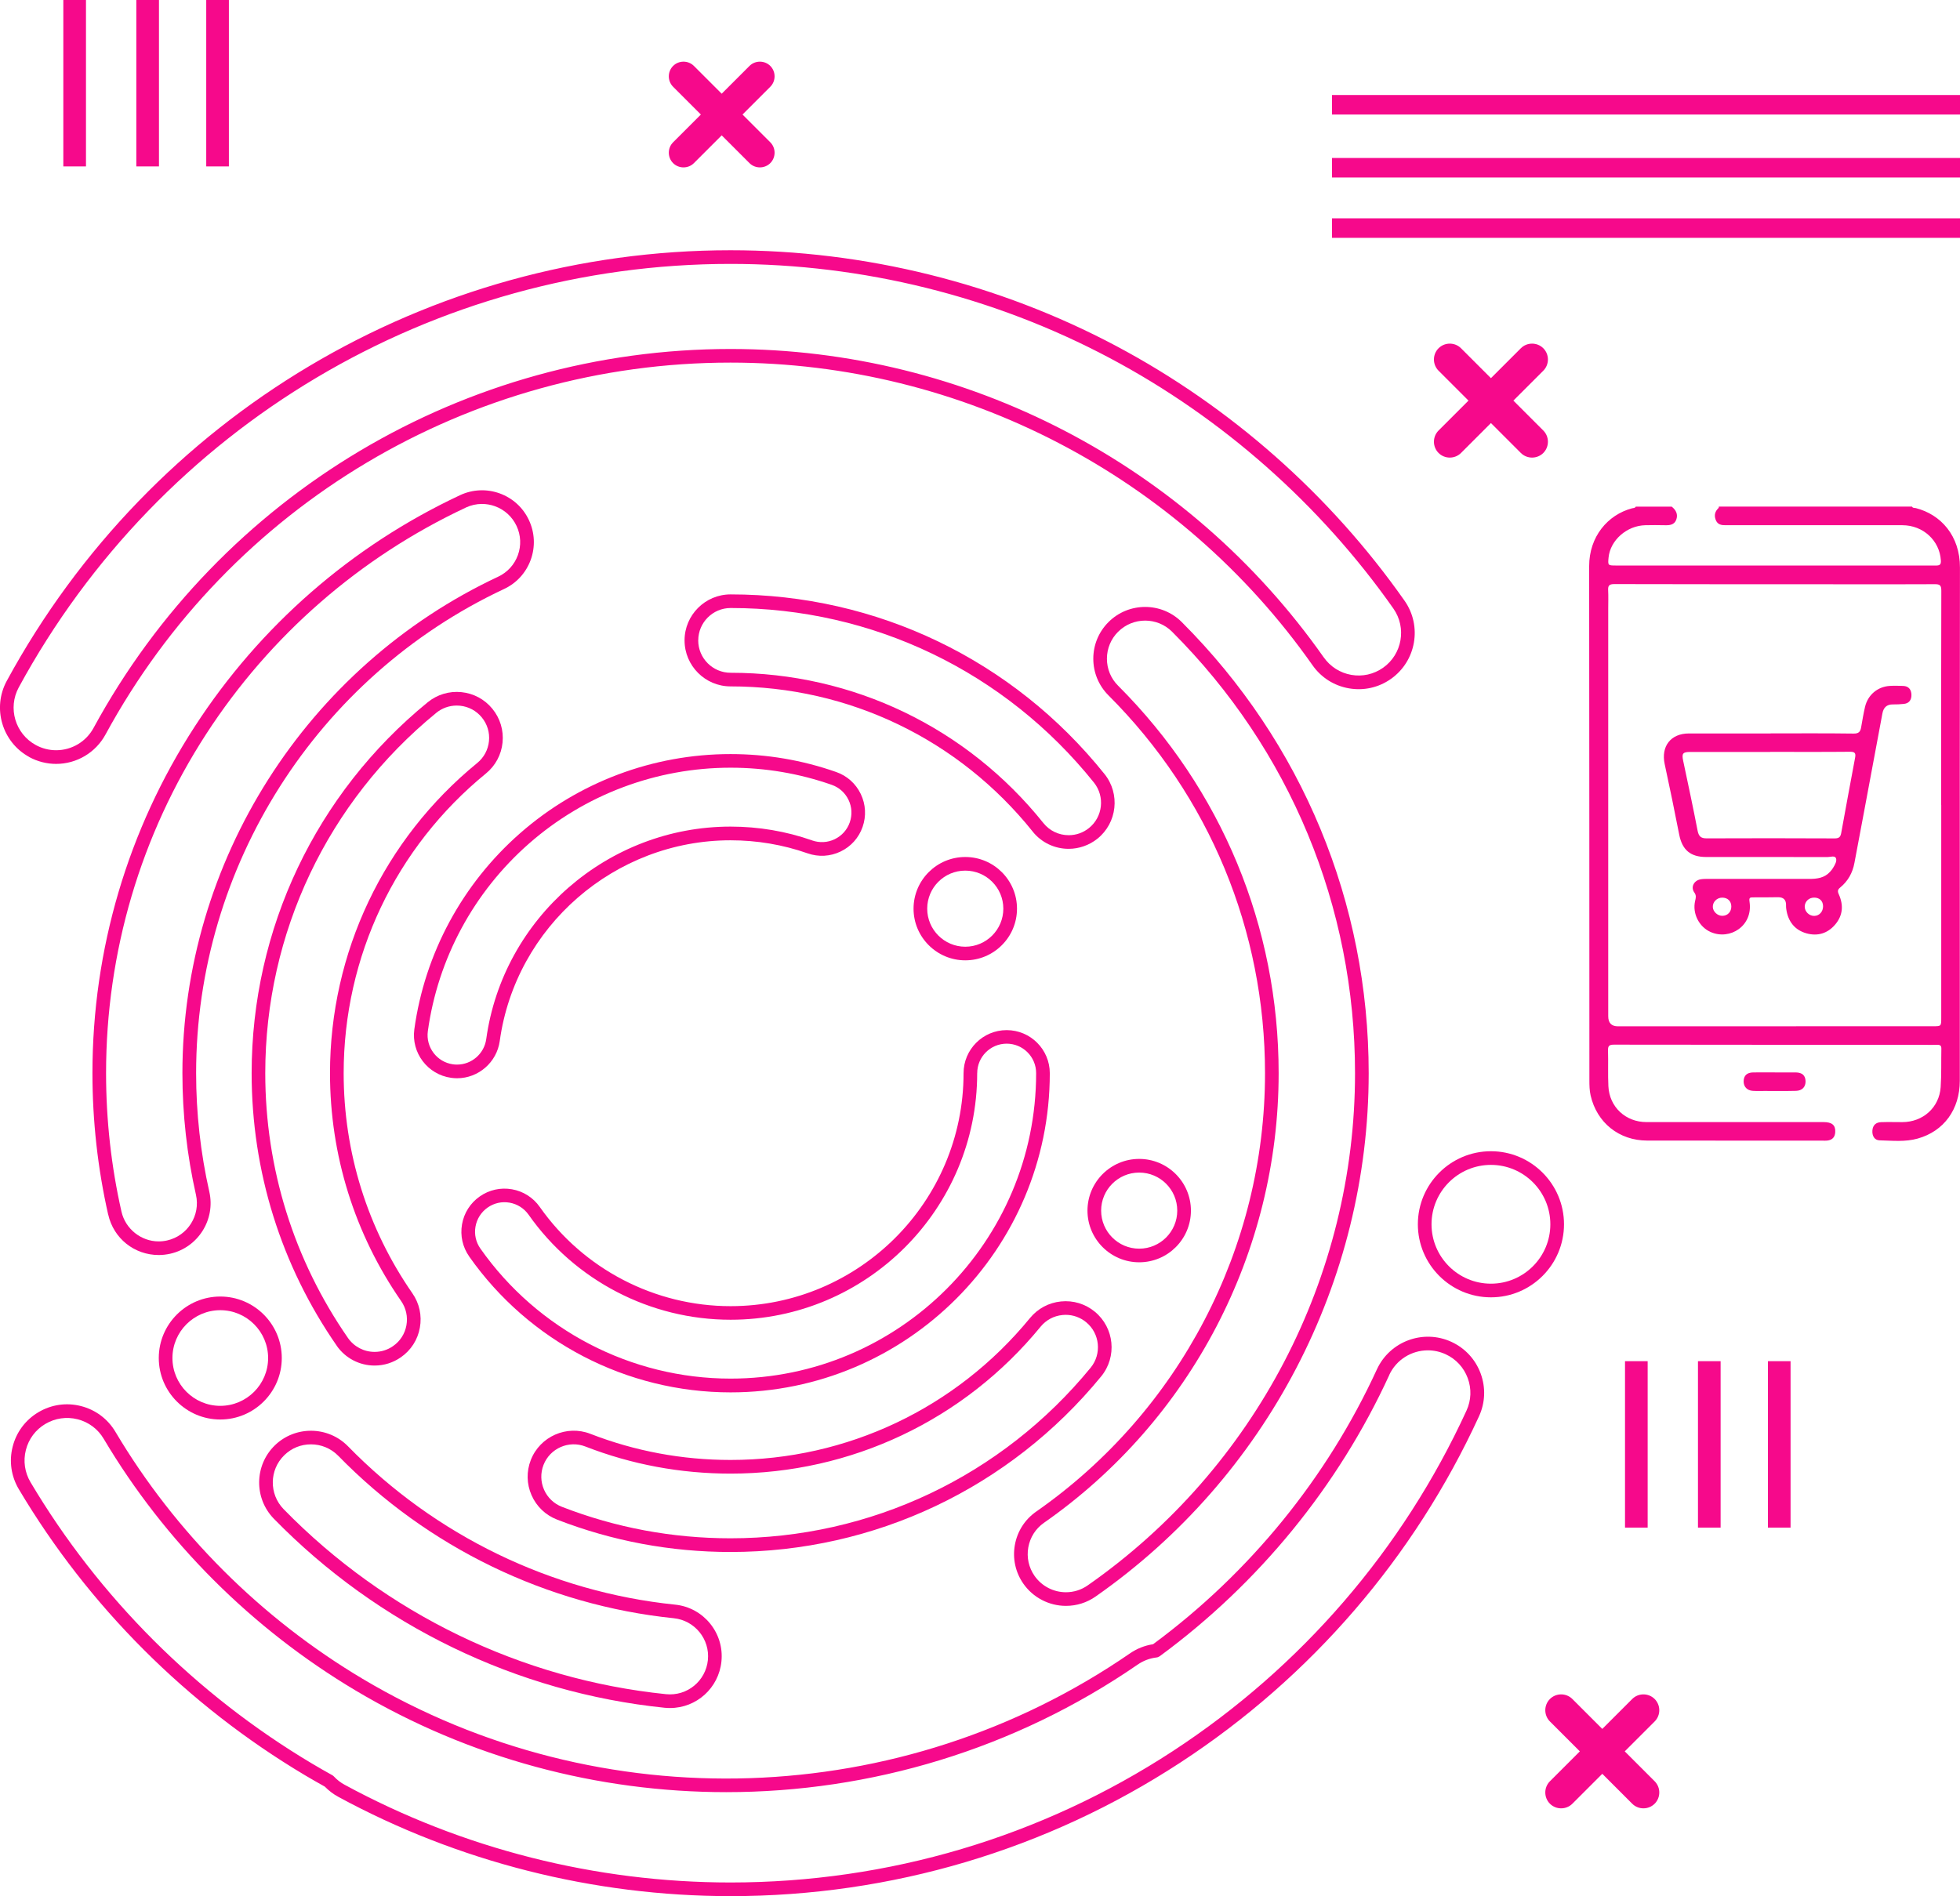 <svg xmlns="http://www.w3.org/2000/svg" id="Capa_1" viewBox="0 0 515 498.34"><defs><style>.cls-1{fill:#f6098b;}</style></defs><path class="cls-1" d="m118.55,283.28c-6.19-.85-10.53-6.58-9.68-12.77,2.74-19.89,12.6-38.18,27.75-51.48,15.3-13.44,34.95-20.84,55.33-20.84,9.51,0,18.85,1.58,27.76,4.71,2.86,1,5.15,3.05,6.46,5.78,1.31,2.73,1.48,5.8.48,8.66-1,2.86-3.05,5.15-5.78,6.46-2.73,1.31-5.8,1.48-8.66.48-6.49-2.28-13.31-3.43-20.26-3.43-30.42,0-56.49,22.68-60.64,52.76-.77,5.58-5.59,9.78-11.21,9.78-.52,0-1.04-.04-1.56-.11Zm94.86-62.39c1.95.68,4.05.57,5.92-.33,1.86-.9,3.27-2.46,3.95-4.42.68-1.95.57-4.05-.33-5.92-.9-1.86-2.46-3.27-4.42-3.95-8.52-2.99-17.47-4.5-26.57-4.5-19.51,0-38.32,7.08-52.97,19.95-14.51,12.74-23.94,30.24-26.57,49.28-.58,4.23,2.38,8.15,6.61,8.73.35.05.71.07,1.07.07,3.84,0,7.13-2.87,7.66-6.69,4.39-31.84,31.99-55.86,64.19-55.86,7.36,0,14.57,1.22,21.45,3.63Z"></path><path class="cls-1" d="m88.49,353.7c-14.64-21.1-22.37-45.88-22.37-71.64,0-37.93,16.86-73.46,46.25-97.48,2.5-2.04,5.65-2.99,8.86-2.67,3.21.32,6.11,1.88,8.15,4.38,2.04,2.5,2.99,5.65,2.67,8.86-.32,3.21-1.88,6.11-4.38,8.15-23.75,19.41-37.37,48.12-37.37,78.75,0,20.82,6.25,40.83,18.06,57.86,1.84,2.65,2.54,5.87,1.96,9.05-.57,3.18-2.35,5.94-5.01,7.78-2.03,1.41-4.41,2.16-6.88,2.16-3.97,0-7.69-1.94-9.95-5.2Zm26.15-166.35c-28.56,23.34-44.94,57.86-44.94,94.7,0,25.03,7.52,49.1,21.73,69.6,1.59,2.29,4.2,3.66,7,3.66,1.74,0,3.41-.52,4.84-1.52,1.87-1.29,3.12-3.24,3.52-5.47.4-2.24-.09-4.5-1.38-6.36-12.23-17.64-18.7-38.35-18.7-59.9,0-31.72,14.1-61.43,38.69-81.53,1.76-1.44,2.85-3.48,3.08-5.74.23-2.26-.44-4.47-1.88-6.23-1.44-1.76-3.47-2.85-5.74-3.08-.29-.03-.58-.04-.87-.04-1.95,0-3.83.67-5.37,1.92Z"></path><path class="cls-1" d="m146.36,399.38c-3.01-1.17-5.39-3.44-6.69-6.4-1.3-2.96-1.37-6.24-.2-9.25,2.42-6.21,9.44-9.3,15.65-6.89,11.73,4.56,24.12,6.87,36.83,6.87,30.59,0,59.27-13.59,78.68-37.29,2.05-2.5,4.94-4.05,8.16-4.37,3.21-.32,6.36.63,8.86,2.68,5.16,4.23,5.92,11.86,1.69,17.02-24.02,29.33-59.52,46.15-97.39,46.15-15.72,0-31.06-2.87-45.6-8.52Zm132.79-53.76c-2.26.22-4.3,1.32-5.74,3.08-20.09,24.53-49.78,38.6-81.46,38.6-13.15,0-25.98-2.39-38.13-7.12-4.37-1.7-9.31.47-11.01,4.84-.82,2.12-.77,4.43.14,6.51.92,2.08,2.59,3.68,4.7,4.5,14.12,5.49,29.02,8.27,44.3,8.27,36.79,0,71.28-16.34,94.62-44.83,2.97-3.63,2.44-9-1.19-11.97-1.53-1.26-3.42-1.93-5.37-1.93-.28,0-.57.01-.86.04Z"></path><path class="cls-1" d="m268.9,416.24c-2.08-2.98-2.88-6.6-2.24-10.18.64-3.58,2.63-6.7,5.61-8.78,37.65-26.29,60.12-69.37,60.12-115.22,0-37.51-14.61-72.78-41.13-99.3-2.57-2.57-3.99-5.99-3.99-9.63s1.42-7.06,3.99-9.63c5.31-5.31,13.95-5.31,19.26,0,31.67,31.67,49.11,73.77,49.11,118.56,0,54.74-26.83,106.16-71.76,137.55-2.3,1.61-4.99,2.45-7.79,2.45-4.45,0-8.63-2.18-11.18-5.82Zm24.89-250.2c-1.89,1.89-2.94,4.41-2.94,7.09s1.04,5.2,2.94,7.09c27.2,27.2,42.18,63.37,42.18,101.84,0,47.02-23.05,91.19-61.65,118.16-2.2,1.53-3.66,3.83-4.13,6.47-.47,2.64.12,5.3,1.65,7.5,1.88,2.68,4.95,4.29,8.24,4.29,2.06,0,4.04-.62,5.73-1.81,43.97-30.71,70.23-81.03,70.23-134.61,0-43.83-17.07-85.03-48.06-116.02-1.96-1.96-4.52-2.93-7.09-2.93s-5.14.98-7.09,2.93Z"></path><path class="cls-1" d="m7.71,198.97c-7.15-3.89-9.81-12.87-5.93-20.02,37.92-69.81,110.79-113.18,190.17-113.18,35.32,0,70.37,8.71,101.36,25.18,29.99,15.94,56.19,39.08,75.74,66.93,4.68,6.66,3.07,15.89-3.6,20.57-3.23,2.27-7.14,3.14-11.03,2.46-3.88-.68-7.27-2.83-9.54-6.06-34.99-49.81-92.16-79.55-152.94-79.55-68.54,0-131.47,37.45-164.22,97.75-2.59,4.76-7.56,7.72-12.98,7.72-2.44,0-4.88-.62-7.04-1.79Zm340.12-26.19c1.72,2.44,4.28,4.07,7.22,4.59,2.94.52,5.91-.15,8.35-1.86,5.04-3.54,6.26-10.53,2.72-15.57-19.24-27.38-44.99-50.15-74.49-65.82-30.48-16.2-64.94-24.76-99.68-24.76-78.06,0-149.72,42.65-187.02,111.3-2.94,5.42-.93,12.21,4.49,15.16,1.63.89,3.48,1.36,5.32,1.36,4.11,0,7.87-2.24,9.83-5.84,33.38-61.45,97.52-99.62,167.38-99.62,61.95,0,120.22,30.31,155.88,81.07Z"></path><path class="cls-1" d="m285.74,318.18c0-7.49,6.09-13.59,13.59-13.59,7.49,0,13.59,6.09,13.59,13.59s-6.09,13.58-13.59,13.58c-7.49,0-13.59-6.09-13.59-13.58Zm3.59,0c0,5.51,4.48,10,10,10s10-4.48,10-10-4.48-10-10-10-10,4.48-10,10Z"></path><path class="cls-1" d="m41.72,356.92c0-8.91,7.25-16.16,16.16-16.16s16.16,7.25,16.16,16.16-7.25,16.16-16.16,16.16-16.16-7.25-16.16-16.16Zm3.59,0c0,6.93,5.64,12.57,12.57,12.57s12.57-5.64,12.57-12.57-5.64-12.57-12.57-12.57-12.57,5.64-12.57,12.57Z"></path><path class="cls-1" d="m123.29,330.24c-1.74-2.48-2.41-5.48-1.89-8.46.52-2.98,2.17-5.58,4.65-7.32,2.48-1.74,5.48-2.41,8.46-1.89,2.98.52,5.58,2.17,7.32,4.65,11.47,16.32,30.21,26.07,50.13,26.07,33.75,0,61.22-27.46,61.22-61.22,0-6.25,5.08-11.33,11.33-11.33s11.33,5.08,11.33,11.33c0,46.25-37.63,83.88-83.88,83.88-27.29,0-52.96-13.34-68.67-35.7Zm133.47-48.18c0,35.73-29.07,64.8-64.8,64.8-21.08,0-40.92-10.31-53.06-27.59-1.19-1.69-2.97-2.82-5-3.18-2.04-.36-4.09.1-5.78,1.29-1.69,1.19-2.82,2.97-3.18,5-.36,2.04.1,4.09,1.29,5.78,15.04,21.4,39.61,34.17,65.73,34.17,44.27,0,80.29-36.02,80.29-80.29,0-4.27-3.47-7.74-7.74-7.74-4.27,0-7.74,3.47-7.74,7.74Z"></path><path class="cls-1" d="m271.35,218.56c-19.42-24.25-48.36-38.16-79.39-38.16-6.67,0-12.09-5.43-12.09-12.09,0-6.67,5.43-12.09,12.09-12.09,38.41,0,74.22,17.21,98.26,47.22,4.17,5.2,3.33,12.83-1.88,17-2.14,1.71-4.82,2.65-7.55,2.65-3.69,0-7.14-1.65-9.45-4.53Zm-87.89-50.25c0,4.69,3.82,8.51,8.51,8.51,32.12,0,62.08,14.4,82.19,39.5,1.62,2.03,4.05,3.19,6.65,3.19,1.95,0,3.79-.65,5.31-1.87,3.66-2.93,4.25-8.3,1.32-11.96-23.35-29.15-58.15-45.88-95.46-45.88-4.69,0-8.51,3.82-8.51,8.51Z"></path><path class="cls-1" d="m28.43,319.25c-2.75-12.13-4.14-24.65-4.14-37.2,0-32.48,9.3-63.99,26.9-91.13,17.13-26.42,41.23-47.43,69.68-60.77,3.29-1.54,6.99-1.71,10.41-.48,3.42,1.24,6.16,3.73,7.7,7.03,1.54,3.29,1.71,6.99.48,10.41-1.24,3.42-3.73,6.16-7.03,7.7-49.15,23.04-80.9,72.98-80.9,127.23,0,10.53,1.17,21.01,3.47,31.18,1.66,7.32-2.95,14.63-10.27,16.29-.99.22-2.01.34-3.02.34-6.4,0-11.86-4.36-13.27-10.61Zm93.96-185.84c-27.84,13.05-51.42,33.62-68.19,59.47-17.22,26.55-26.33,57.39-26.33,89.17,0,12.28,1.36,24.53,4.05,36.4,1.03,4.53,5.14,7.82,9.77,7.82.74,0,1.49-.08,2.23-.25,5.4-1.22,8.79-6.61,7.57-12-2.36-10.42-3.56-21.18-3.56-31.97,0-55.64,32.57-106.85,82.97-130.48,2.43-1.14,4.26-3.15,5.18-5.67.91-2.52.79-5.24-.35-7.67-1.14-2.43-3.15-4.26-5.67-5.18-1.11-.4-2.27-.6-3.42-.6-1.45,0-2.9.32-4.25.95Z"></path><path class="cls-1" d="m174.62,448.84c-38.83-3.99-75.29-21.64-102.66-49.68-5.24-5.37-5.14-14.01.23-19.26,5.37-5.24,14.01-5.14,19.26.23,22.93,23.49,53.45,38.27,85.96,41.61,7.47.77,12.92,7.47,12.15,14.94-.72,6.97-6.54,12.23-13.53,12.23-.46,0-.94-.02-1.41-.07Zm-99.92-66.38c-3.96,3.86-4.04,10.23-.17,14.19,26.79,27.45,62.46,44.71,100.46,48.62,5.59.57,10.44-3.48,11.01-8.95.57-5.5-3.45-10.44-8.95-11.01-33.34-3.43-64.65-18.58-88.16-42.68-1.96-2.01-4.57-3.02-7.18-3.02s-5.06.95-7.01,2.85Z"></path><path class="cls-1" d="m88.86,472.23c-1.29-.7-2.47-1.6-3.51-2.66-1.91-1.07-3.61-2.04-5.19-2.98-30.93-18.42-56.94-44.43-75.22-75.2-2.01-3.39-2.59-7.36-1.61-11.18.97-3.82,3.38-7.04,6.77-9.05,3.39-2.01,7.36-2.59,11.18-1.61,3.82.97,7.04,3.38,9.05,6.77,15.77,26.55,38.23,48.99,64.94,64.91,62.52,37.24,141.66,34.62,201.62-6.67,1.84-1.27,3.88-2.08,6.09-2.42,25.38-18.74,45.7-43.71,58.8-72.22,3.4-7.4,12.18-10.65,19.58-7.25,3.58,1.65,6.31,4.59,7.68,8.29,1.37,3.7,1.22,7.71-.43,11.29-17.04,37.1-44.15,68.55-78.4,90.95-35.16,23-76.05,35.15-118.24,35.15-36,0-71.66-9.03-103.1-26.11Zm276.17-110.82c-13.41,29.2-34.26,54.74-60.3,73.88-.25.18-.54.3-.84.33-1.81.22-3.48.85-4.97,1.88-32.36,22.29-70.2,33.52-108.11,33.52-33.67,0-67.41-8.87-97.38-26.72-27.23-16.22-50.12-39.09-66.19-66.16-1.52-2.57-3.96-4.39-6.85-5.12-2.89-.73-5.9-.3-8.47,1.22h0c-2.57,1.52-4.39,3.96-5.12,6.85-.74,2.89-.3,5.9,1.22,8.47,17.97,30.26,43.55,55.83,73.97,73.95,1.61.96,3.36,1.96,5.33,3.06.16.09.31.2.43.34.82.88,1.77,1.61,2.81,2.17,30.92,16.8,65.98,25.68,101.39,25.68,41.49,0,81.7-11.95,116.28-34.57,33.68-22.03,60.35-52.96,77.1-89.45,1.25-2.71,1.36-5.75.32-8.55-1.04-2.8-3.1-5.03-5.82-6.27-1.51-.69-3.09-1.02-4.65-1.02-4.24,0-8.29,2.42-10.17,6.51Z"></path><path class="cls-1" d="m372.55,321.77c0-10.59,8.61-19.2,19.2-19.2s19.2,8.61,19.2,19.2c0,10.59-8.61,19.2-19.2,19.2s-19.2-8.61-19.2-19.2Zm3.59,0c0,8.61,7,15.61,15.61,15.61s15.61-7,15.61-15.61c0-8.61-7-15.61-15.61-15.61s-15.61,7-15.61,15.61Z"></path><path class="cls-1" d="m240.04,238.82c0-7.49,6.09-13.58,13.59-13.58s13.59,6.09,13.59,13.58-6.09,13.58-13.59,13.58c-7.49,0-13.59-6.09-13.59-13.58Zm3.59,0c0,5.51,4.48,10,10,10s10-4.48,10-10-4.48-10-10-10-10,4.48-10,10Z"></path><path class="cls-1" d="m184.16,30.1l-7.3-7.3c-1.5-1.5-1.5-3.97,0-5.47s3.97-1.5,5.47,0l7.3,7.3,7.3-7.3c1.5-1.5,3.97-1.5,5.47,0s1.5,3.97,0,5.47l-7.3,7.3,7.3,7.3c1.5,1.5,1.5,3.97,0,5.47s-3.97,1.5-5.47,0l-7.3-7.3-7.3,7.3c-1.5,1.5-3.97,1.5-5.47,0s-1.5-3.97,0-5.47l7.3-7.3Z"></path><path class="cls-1" d="m426.91,460.3l7.86-7.86c1.62-1.62,1.62-4.28,0-5.9-1.62-1.62-4.28-1.62-5.9,0l-7.86,7.86-7.86-7.86c-1.62-1.62-4.28-1.62-5.9,0s-1.62,4.28,0,5.9l7.86,7.86-7.86,7.86c-1.62,1.62-1.62,4.28,0,5.9,1.62,1.62,4.28,1.62,5.9,0l7.86-7.86,7.86,7.86c1.62,1.62,4.28,1.62,5.9,0s1.62-4.28,0-5.9l-7.86-7.86Z"></path><path class="cls-1" d="m397.65,105.29l7.86-7.86c1.62-1.62,1.62-4.28,0-5.9s-4.28-1.62-5.9,0l-7.86,7.86-7.86-7.86c-1.62-1.62-4.28-1.62-5.9,0s-1.62,4.28,0,5.9l7.86,7.86-7.86,7.86c-1.62,1.62-1.62,4.28,0,5.9s4.28,1.62,5.9,0l7.86-7.86,7.86,7.86c1.62,1.62,4.28,1.62,5.9,0s1.62-4.28,0-5.9l-7.86-7.86Z"></path><rect class="cls-1" x="426.98" y="357.75" width="5.95" height="43.74"></rect><rect class="cls-1" x="464.53" y="357.75" width="5.95" height="43.74"></rect><rect class="cls-1" x="446.15" y="357.75" width="5.95" height="43.74"></rect><rect class="cls-1" x="16.64" y="0" width="5.95" height="43.74"></rect><rect class="cls-1" x="54.19" y="0" width="5.95" height="43.74"></rect><rect class="cls-1" x="35.82" width="5.95" height="43.74"></rect><rect class="cls-1" x="349.99" y="24.97" width="165.01" height="5.13"></rect><rect class="cls-1" x="349.99" y="57.38" width="165.01" height="5.13"></rect><rect class="cls-1" x="349.99" y="41.52" width="165.01" height="5.13"></rect><path class="cls-1" d="m502.41,133.18c.23.41.66.28,1.01.37,6.51,1.67,11.59,7.22,11.57,15.64-.07,36.06-.04,72.13-.04,108.19,0,8.89.02,17.79,0,26.68-.01,7.54-4.19,13.25-11.06,15.18-3.3.93-6.68.55-10.02.47-1.33-.03-1.99-1.18-1.89-2.58.11-1.43.95-2.16,2.32-2.2,1.84-.06,3.69-.01,5.53-.01,5.42,0,9.72-3.82,10.09-9.19.23-3.35.11-6.72.18-10.08.02-.78-.26-1.06-1.04-1.04-1.35.04-2.71,0-4.07-.01-26.95,0-53.91,0-80.86-.04-1.14,0-1.66.19-1.62,1.49.1,3.14-.05,6.29.1,9.43.27,5.47,4.52,9.43,10.01,9.43,15.51.02,31.02,0,46.53,0,2.22,0,3.16.81,3.07,2.61-.06,1.33-.76,2.1-2.09,2.25-.38.04-.76.02-1.14.02-15.4,0-30.8,0-46.2-.02-7.36-.01-13.21-4.68-14.85-11.87-.3-1.3-.32-2.69-.32-4.04-.02-45.01,0-90.02-.06-135.04-.01-7.77,4.86-13.51,11.25-15.22.34-.09.79-.02,1-.44h9.44c1.13.88,1.7,2.03,1.2,3.41-.52,1.43-1.8,1.51-3.11,1.47-1.68-.04-3.36-.04-5.04,0-4.85.11-9.19,3.95-9.64,8.48-.2,2.05-.18,2.11,1.88,2.11,28.03,0,56.07,0,84.1.01,1.04,0,1.41-.24,1.33-1.37-.33-5.2-4.65-9.22-10.11-9.23-15.51-.02-31.02-.01-46.52,0-1.05,0-1.97-.18-2.44-1.21-.48-1.05-.43-2.1.37-3.01.18-.2.42-.35.36-.67h50.77Zm7.66,78.37h-.02c0-18.76-.02-37.52.04-56.28,0-1.38-.33-1.74-1.68-1.73-7.54.05-15.07.02-22.61.02-20.55,0-41.1,0-61.64-.05-1.36,0-1.68.43-1.61,1.66.08,1.57.02,3.14.02,4.72,0,35.73,0,71.46,0,107.19q0,2.67,2.57,2.66c27.6,0,55.19-.01,82.79-.02,2.13,0,2.14,0,2.14-2.22,0-18.65,0-37.3,0-55.95Z"></path><path class="cls-1" d="m466.35,281.86c1.84,0,3.68-.02,5.52,0,1.67.03,2.5.8,2.55,2.28.05,1.49-.87,2.52-2.51,2.56-2.76.07-5.52.03-8.28.03-1.03,0-2.06.04-3.09-.03-1.51-.1-2.41-1.11-2.39-2.52.03-1.49.85-2.29,2.51-2.32,1.89-.03,3.79,0,5.69-.01Z"></path><path class="cls-1" d="m465.26,192.75c7.27,0,14.53-.05,21.79.05,1.35.02,1.77-.5,1.97-1.63.32-1.8.61-3.62,1.03-5.4.74-3.13,3.27-5.27,6.44-5.49,1.19-.08,2.38-.04,3.57,0,1.48.04,2.15,1.01,2.18,2.33.03,1.24-.54,2.23-1.94,2.39-.97.11-1.94.15-2.92.14-1.66-.03-2.49.86-2.77,2.38-1.64,8.75-3.27,17.5-4.9,26.25-.81,4.35-1.64,8.69-2.45,13.03-.48,2.6-1.69,4.78-3.74,6.46-.65.54-.74.95-.38,1.75,1.28,2.84,1.13,5.57-.97,8.02-2.01,2.34-4.63,3.07-7.49,2.28-3.09-.86-4.85-3.11-5.32-6.31-.05-.32-.08-.65-.07-.97q.11-2.23-2.09-2.22c-2.17.01-4.34.07-6.5.04-.92-.02-1.16.09-1,1.16.95,6.37-5.17,10.17-10.21,7.95-3.08-1.36-4.85-4.9-4.09-8.17.17-.75.39-1.4-.21-2.23-1-1.38-.12-3.11,1.58-3.44.63-.12,1.29-.13,1.94-.13,8.89,0,17.78,0,26.67.01,2.05,0,4.02-.24,5.49-1.89.29-.32.57-.66.79-1.03.48-.79,1.06-1.79.74-2.54-.31-.74-1.45-.28-2.22-.28-10.63-.03-21.25-.02-31.88-.02-4.13,0-6.29-1.87-7.08-5.88-1.22-6.18-2.47-12.36-3.81-18.51-1.02-4.7,1.58-8.08,6.37-8.08,7.16,0,14.31,0,21.47,0h0Zm-.14,4.88c-6.99,0-13.98,0-20.98,0-1.99,0-2.28.4-1.88,2.31,1.29,6.1,2.6,12.2,3.78,18.32.29,1.49.81,2.09,2.39,2.08,11.22-.05,22.44-.04,33.66.01,1.12,0,1.51-.39,1.69-1.38,1.2-6.62,2.42-13.23,3.66-19.84.22-1.18-.06-1.56-1.35-1.55-6.99.07-13.98.03-20.98.03Zm11.5,38.29c-1.33,0-2.39,1.03-2.42,2.32-.02,1.33,1.14,2.49,2.48,2.48,1.35,0,2.36-1.12,2.34-2.56-.03-1.4-.94-2.26-2.4-2.25Zm-21.71,2.28c-.03-1.39-.97-2.28-2.4-2.28-1.38,0-2.51,1.14-2.46,2.46.04,1.22,1.23,2.32,2.48,2.32,1.42,0,2.41-1.05,2.38-2.51Z"></path></svg>